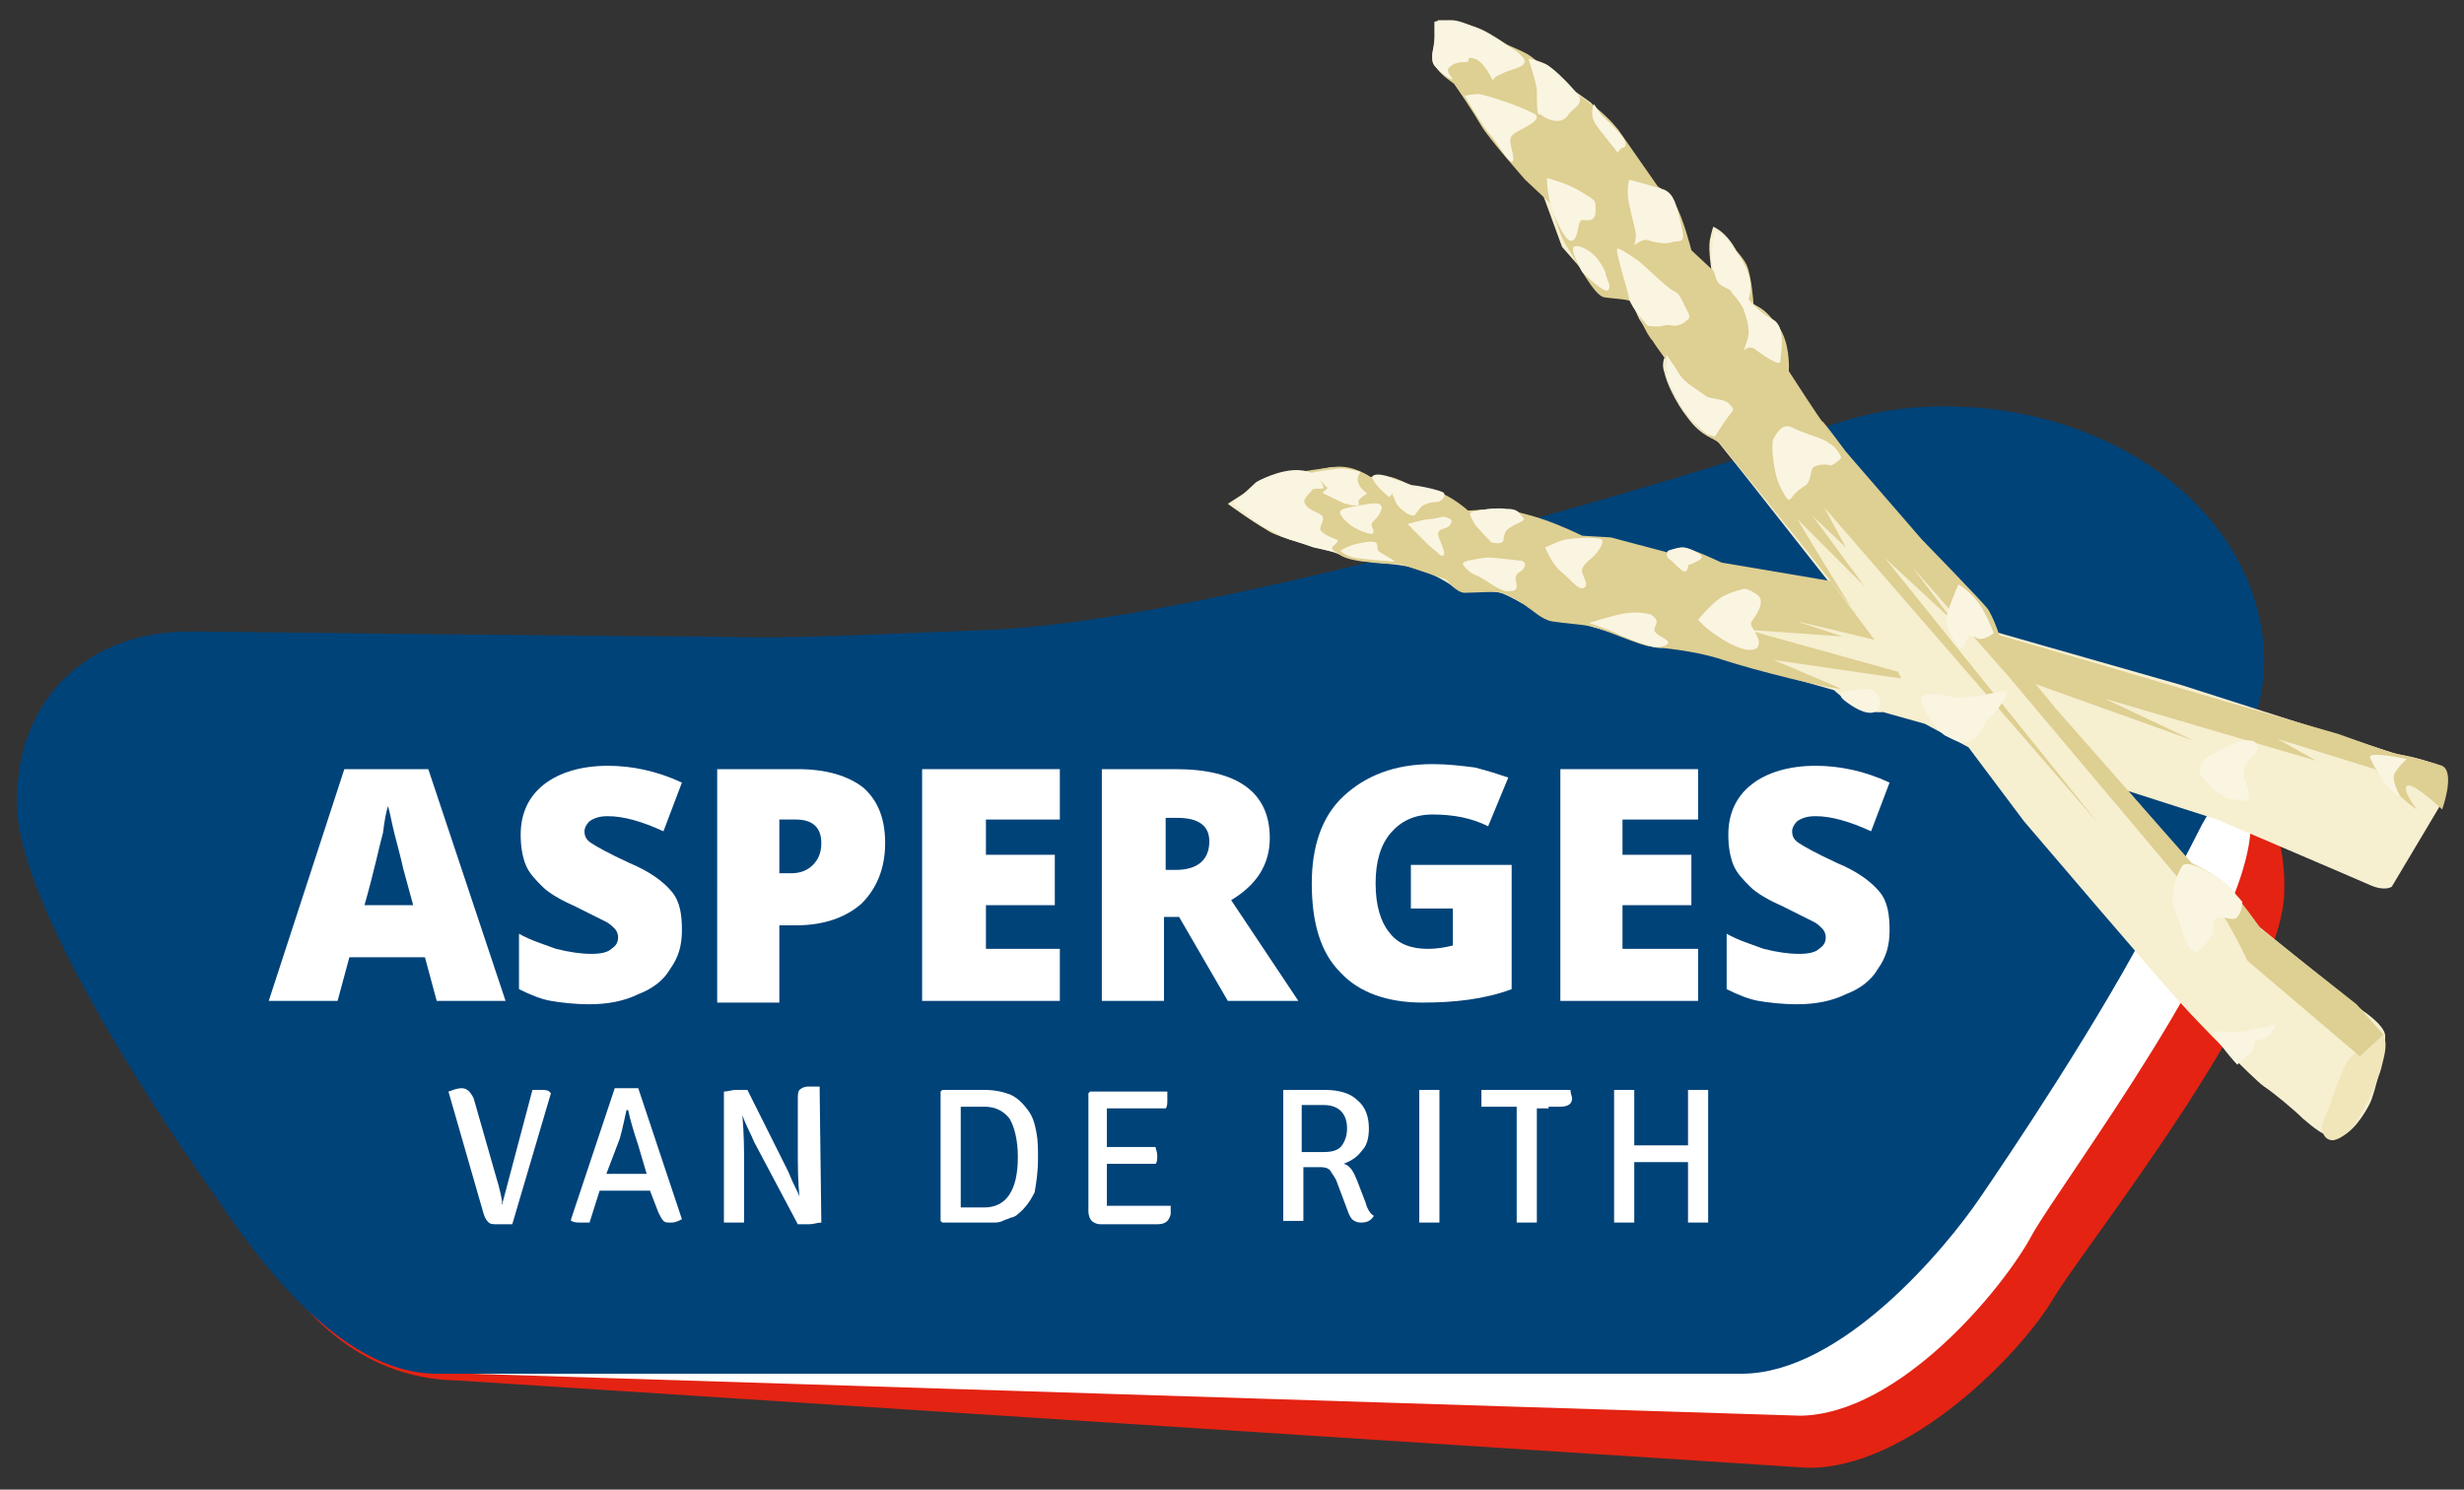 <?xml version="1.0" encoding="utf-8"?>
<!-- Generator: Adobe Illustrator 23.0.3, SVG Export Plug-In . SVG Version: 6.00 Build 0)  -->
<svg version="1.1" id="Laag_1" xmlns="http://www.w3.org/2000/svg" xmlns:xlink="http://www.w3.org/1999/xlink" x="0px" y="0px"
	 viewBox="0 0 146.7 88.7" style="enable-background:new 0 0 146.7 88.7;" xml:space="preserve">
<rect x="0" y="0" width="146.7" height="88.7" fill="#333333" stroke="none"/>
<style type="text/css">
	.st0{fill:#E42313;}
	.st1{fill:#FFFFFF;}
	.st2{fill:#004379;}
	.st3{fill-rule:evenodd;clip-rule:evenodd;fill:#F6EFD0;}
	.st4{fill-rule:evenodd;clip-rule:evenodd;fill:#F1E5BA;}
	.st5{fill-rule:evenodd;clip-rule:evenodd;fill:#DECF92;}
	.st6{fill-rule:evenodd;clip-rule:evenodd;fill:#FAF5E1;}
</style>
<g>
	<path class="st0" d="M125.4,42.1L14.1,39.4c-6-0.1-11,4-11.1,10.4c-0.2,6.4,11.1,21.3,12.8,24.6c1.7,3.3,5.4,7.7,11.4,7.8l80.4,5.2
		c6,0.1,12.7-6.8,14.6-10c1.9-3.2,13.7-17.9,13.8-24.3C136.2,46.7,131.4,42.3,125.4,42.1"/>
	<path class="st1" d="M123.3,38.6l-109.5,1C7.8,39.6,3.1,43.9,3.1,50.3c0.1,6.4,11.6,20.9,13.4,24.1c1.8,3.2,5.6,7.5,11.5,7.4
		l79.2,2.5c5.9-0.1,12.1-7.6,13.8-10.8c1.8-3.2,13-18,13-24.4C134,42.8,129.2,38.5,123.3,38.6"/>
	<path class="st2" d="M131.1,49.1c1.7-3,3.7-6.1,3.7-9.7c0-8.4-8.5-15.2-19-15.2c-4.3,0-6.7,1-11.6,2.9c-0.4,0.1-0.9,0.3-1.3,0.4
		c-7,2.2-31.8,9.5-43.9,10S46.6,38,41.6,37.9c-5.1,0-30.3-0.3-30.3-0.3C5.4,37.6,1,41.4,1,47.8c0,6.4,9.6,20.3,11.8,23.4
		c2.3,3.4,7.3,10.6,13.2,10.6l77.7,0c5.9,0,12.1-7.4,14.2-10.5c1.5-2.2,7.2-10.6,10.6-17.3C128.5,54.1,130.4,50.5,131.1,49.1"/>
</g>
<g>
	<path class="st3" d="M140.7,60.2c0,0,1.2,0.8,1.3,1.4c0.1,0.6-0.6,3.5-0.9,4.1c-0.3,0.6-1.1,1.9-1.9,2c-0.8,0.1-1.6-0.7-2.1-1.1
		c-0.5-0.5-1.7-1.5-2.3-1.9c-0.6-0.4-4.3-4.2-4.9-4.9c-0.7-0.7-9.4-10.9-9.4-10.9l-3.3-4.4l-2.6-1.4l-2.5-0.7c0,0-0.7,0.1-1.5-0.3
		c-0.8-0.4-1.4-1-1.4-1l-9.5-2.7c0,0-0.9,0.4-1.6,0c-0.8-0.4-3.8-1.2-4.1-1.3c-0.4-0.1-1.5-0.1-1.9-0.4c-0.5-0.2-2-1.1-2.5-1.3
		C89,35.1,88,35.2,88,35.2s-0.8,0.2-1.4-0.2c-0.6-0.5-1.9-1.1-2.5-1.2c-0.6-0.2-3.2-0.4-3.2-0.4s-1-0.3-1.2-0.4s-0.6-0.2-0.6-0.2
		s-2.3-0.6-3.2-1c-0.9-0.4-2.8-1.8-2.8-1.8l1.7-1.1c0,0,1.1-0.7,1.8-0.7c0.7,0.1,1.5-0.1,1.5-0.1s1.3-0.5,2.1-0.2
		c0.7,0.2,1.5,0.7,1.5,0.7s0.1-0.2,0.3-0.2c0.2,0,0.7,0,1.3,0.3c0.6,0.3,1.1,0.5,1.5,0.6s1.2,0.3,1.8,0.6c0.5,0.3,0.7,0.6,0.7,0.6
		s2-0.4,2.6-0.1c0.6,0.3,1.3,0.5,1.3,0.5l3.4,1.3c0,0,1.4-0.1,2.5,0.3c1.1,0.3,2.1,0.5,2.1,0.5s0.6-0.4,1.2-0.1
		c0.6,0.2,2.9,1.1,3.8,1.2c0.9,0.1,4.8,0.7,4.8,0.7l-5.2-6.6l-1.6-2c0,0-0.9-0.2-1.7-1.3c-0.8-1-1.3-2.2-1.4-2.7
		c-0.2-0.5,0-0.9,0-0.9L97.6,19L97,17.7l-1.3-0.5l-0.6-0.1l-2.1-2.4l-1.1-3L88.7,8l-2.4-3.4c0,0-0.9-0.5-1-0.9
		c-0.1-0.4,0.2-1.8,0.2-1.8l0.1-0.7c0,0,1.6,0,2.9,0.7c1.3,0.7,6.2,4.2,6.2,4.2s1,1,1.7,1.8c0.6,0.8,2.2,3.3,2.2,3.3s0.5,0,1,1
		c0.6,1,1,2.8,1,2.8l1.3,1.1c0,0-0.2-1.2-0.1-1.8c0.1-0.5,0.2-0.8,0.2-0.8s1.1,0.4,1.7,2.2c0.6,1.8,0.6,2.4,0.6,2.4s1,0.3,1.4,1.3
		c0.5,1,0.2,2.5,0.2,2.5l6.2,7.8l5.1,5.6c0,0,0.9,1.1,1.1,1.5c0.1,0.4,0.4,0.8,0.4,0.8l11.2,3.2l12.8,4.1c0,0,2.6,0.4,2.9,1.1
		c0.3,0.7-0.4,2.1-0.4,2.1l-2.8,4.7c0,0-0.4,0.3-1.3-0.1c-0.9-0.4-9.1-3.9-9.1-3.9l-5.3-1.7l3.6,4.2c0,0,2.2,0.9,2.8,2
		c0.6,1.1,1.3,1.8,1.3,1.8L140.7,60.2z"/>
	<path class="st4" d="M141.8,61.5c0,0-1.1,0.8-1.8,1.4c-0.6,0.6-1.3,3.1-1.6,3.7s-0.1,1.3,0.5,1.3c0.6-0.1,1.2-0.7,1.5-1.3
		c0.3-0.5,1.2-2.2,1.4-3.1C142,62.7,142.2,62,141.8,61.5"/>
	<path class="st5" d="M110.5,36.5c-0.1,0.1-3.5-5.6-3.5-5.6l4,4l-3.1-4.2l2,1.9l-1.3-2.4l16.3,18.8l-12.7-15.8l4.1,3.8l-2.5-3.3
		l5.8,6.6l10.1,12c0,0,2.1,1.3,2.9,2.6c0.7,1.2,1.2,2.3,1.2,2.3l6.7,5.7l1.4-1.3l-1.6-1.8l-5.7-4.5c0,0-1.6-2.3-2.3-2.8
		c-0.6-0.5-1.8-1.1-1.8-1.1l-8.1-9.2l-3.2-3.9c0,0-0.5-1.6-0.9-2.1c-0.4-0.5-3.9-4.1-3.9-4.1l-4.5-5.2c0,0-1.4-1.9-1.4-1.8
		c0,0.1-2-3-2-3s0.1-1.3-0.4-2.3s-1.7-1.7-1.7-1.7s-0.1-1.6-0.4-2.3s-1.8-2.1-1.8-2.1l-0.1,1l0.1,1.6l-1.5-1.4c0,0-0.5-2-1-2.8
		c-0.6-0.8-1-1-1-1l-2.3-3.3c0,0-0.5-0.7-1.4-1.4c-0.9-0.7-2.4-1.7-2.4-1.7s-1-1.1-1.7-1.5c-0.7-0.4-4.3-1.8-4.3-1.8l-1,0.1
		c0,0-0.4,2-0.1,2.5c0.3,0.5,1.1,1,1.1,1s1.2,1.8,1.6,2.5c0.4,0.7,2.6,3.2,2.6,3.2l1.6,1.5c0,0,0.3,1.6,0.9,2.5
		c0.6,0.9,1.6,2.9,2.2,3c0.6,0.1,1.5,0.1,1.7,0.3c0.1,0.2,0.3,0.6,0.3,0.6s0.5,1.3,0.9,1.7c0.3,0.5,0.8,1.1,0.8,1.1s0,1.3,0.5,2.2
		c0.5,0.9,1.4,2,1.9,2.3s0.8,0.5,0.8,0.5l4.7,5.8L110.5,36.5z"/>
	<path class="st5" d="M109.6,41l-4-1.7l7.6,1.1L113,40l-9-2.5l5.7,0.4c0,0-3-1-2.8-0.9c0.2,0,4.7,1.1,4.7,1.1l-2.6-3.5l-6.5-1.1
		c0,0-1.9-0.9-2.3-0.9c-0.5,0-0.9,0.3-0.9,0.3S95.9,32,95.9,32c0,0-1.7-0.1-1.7-0.1s-1.2-0.6-2.4-1c-1.2-0.4-2.4-0.6-2.4-0.6l-2,0.1
		c0,0-1.1-1-2.1-1.2c-1-0.2-1.5-0.4-1.5-0.4s-0.6-0.3-1-0.4c-0.5-0.1-1.2,0-1.2,0s-1-0.7-2-0.6s-2.2,0.3-2.2,0.3s-0.9,0-1.6,0.2
		C75,28.7,74,29.6,74,29.6L73.4,30c0,0,1.5,1.2,2.1,1.6c0.5,0.4,4.1,1.3,4.1,1.3s0.3,0.4,1.4,0.5c1.1,0.2,2.4,0.2,2.4,0.2l2.7,0.9
		c0,0,0.6,0.8,1.1,0.8s1.8-0.1,2.2,0s1.4,0.7,1.6,0.9c0.2,0.1,0.8,0.7,1.4,0.8c0.6,0.1,1.9,0.2,2.4,0.3c0.5,0.1,3,1.2,3.5,1.2
		c0.6,0.1,2.5,0.2,4.3,0.8C104.4,39.9,109.2,41.1,109.6,41"/>
	<path class="st6" d="M85.1,32.5l-1.3-1.3c0,0,1.1-0.3,1.4-0.3c0.3,0,0.7-0.2,0.9-0.1c0.2,0.1,0.5,0.1,0.2,0.5
		c-0.3,0.3-0.9,0.1-0.6,0.8c0.3,0.7,0.4,1,0.1,1C85.6,32.9,85.1,32.5,85.1,32.5"/>
	<path class="st5" d="M121.1,40.7l9.5,3.4l-5.3-2.5l12.6,3.7l-2.3-1.3l5.8,1.8c0,0,0.8,0.9,1.4,1.5c0.6,0.6,1.1,0.9,1.1,0.9
		s-0.9-1.1-0.6-1.4c0.3-0.3,2.1,1.4,2.1,1.4s0.8-2.2,0-2.6c-0.8-0.3-3.1-0.8-3.1-0.8l-3.1-1.1l-6.6-1.9l-7.8-2.3l-6.2-1.8l0.7,1.3
		L121.1,40.7z"/>
	<path class="st6" d="M131.8,61.4c0,0,1.4,0.1,1.9,0c0.5-0.1,1.8-0.4,1.8-0.4s-0.3,0.7-0.6,0.8c-0.2,0.1-0.6,0.1-0.7,0.3
		c0,0.2,0,0.5-0.3,0.7c-0.3,0.2-0.7,0.6-0.7,0.6C133.2,63.4,131.9,62,131.8,61.4"/>
	<path class="st6" d="M130.8,56.7c0,0,0.7-0.6,0.9-1s-0.1-0.8,0.3-1c0.4-0.2,1,0.2,1.2-0.1c0.3-0.3,0.3-0.9,0.3-0.9
		s-0.9-1.1-1.4-1.4c-0.5-0.3-1.9-1.2-2.2-0.7c-0.3,0.5-0.8,1.7-0.4,2.7C130,55.3,130.1,56.7,130.8,56.7"/>
	<path class="st6" d="M119.5,41.1c0,0-2.6,0.6-3.3,0.4c-0.7-0.2-1.7-0.3-1.8,0.1s0.8,1.8,1.4,2.2c0.6,0.3,1,0.5,1.3,0.4
		s0.6-0.3,0.8-0.6c0.2-0.3,0.3-0.7,0.7-1C119.1,42.1,119.6,41.3,119.5,41.1"/>
	<path class="st6" d="M116.5,38.4c0,0-0.7-1-0.6-1.7c0.2-0.8,0.7-1.9,0.7-1.9s0.7,0.4,1.2,1.1c0.5,0.7,0.9,1.8,0.9,1.8
		s-0.6,0.5-1,0.3c-0.4-0.3-0.7,0.1-0.7,0.3C117,38.6,116.7,38.7,116.5,38.4"/>
	<path class="st6" d="M109.6,27.3c0,0-0.5,0.5-0.7,0.4c-0.3-0.1-0.9,0-1,0.2c-0.1,0.2-0.1,0.8-0.4,1c-0.3,0.2-0.6,0.4-0.8,0.7
		c-0.2,0.3-0.3,0.2-0.7-0.6c-0.4-0.7-0.6-2.6-0.4-2.9c0.2-0.3,0.5-1,1.2-0.6c0.8,0.4,1.8,0.6,2.1,0.9
		C109.2,26.5,109.7,27.2,109.6,27.3"/>
	<path class="st6" d="M102.1,26c0,0,0.5-0.8,0.8-1.2c0.3-0.4,0.4-0.4,0.1-0.7c-0.3-0.4-1.1-0.3-1.4-0.5c-0.4-0.3-1.3-0.8-1.6-1.3
		c-0.3-0.5-0.8-1.2-0.8-1.2s0,0.9,0.1,1.5c0.2,0.6,0.6,1.4,1,1.9c0.4,0.6,1.2,1.3,1.4,1.4C101.8,25.9,102.1,26,102.1,26"/>
	<path class="st6" d="M103.8,20.9c0,0,0.3-0.4,0.7-0.1c0.4,0.3,1.5,1.1,1.5,0.7c0-0.4,0.4-2.1-0.5-2.5c-0.9-0.5-1.4-1.2-1.4-1.2
		s0.5-1-0.5-2.5s-1.5-1.6-1.5-1.6s-0.3,1.6-0.1,2.3c0.2,0.7,0.2,0.8,0.5,1c0.3,0.2,0.5,0.2,0.6,0.4c0.1,0.2,0.4,0.4,0.7,1
		c0.2,0.6,0.3,0.9,0.3,1.3C104.2,19.9,103.8,20.9,103.8,20.9"/>
	<path class="st6" d="M98.1,19.4c0,0-1-1.1-1.1-1.6c-0.1-0.6-0.9-3-0.7-3c0.2,0,0.9,0.5,1.2,0.7c0.3,0.2,1.7,1.6,2.1,1.8
		c0.4,0.2,0.4,0.3,0.7,0.9c0.3,0.6,0.4,0.7,0.1,0.9c-0.2,0.2-0.5,0.3-0.7,0.3c-0.2,0-0.4-0.1-0.7,0S98.1,19.4,98.1,19.4"/>
	<path class="st6" d="M97,10.7c0,0-0.2,0.6,0,1.5c0.2,0.9,0.4,1.6,0.4,1.8s-0.1,0.6-0.1,0.6s0.5-0.4,0.8-0.3
		c0.3,0.1,1.1,0.3,1.5,0.1c0.4-0.1,0.8,0.2,0.5-1c-0.3-1.2-0.4-1.8-1-2.1C98.5,11.1,97,10.7,97,10.7"/>
	<path class="st6" d="M95.7,17.3c0,0,0.2-0.1,0.1-0.4s-0.2-0.5-0.2-0.6c0-0.1-0.2-0.5-0.5-0.9c-0.3-0.4-1.1-0.9-1.4-0.7
		c-0.2,0.2,0.3,1.1,0.5,1.5C94.6,16.6,95.5,17.4,95.7,17.3"/>
	<path class="st6" d="M92.1,10.6c0,0,1.2,0.3,2,0.8s0.9,0.5,0.9,0.9c0,0.4,0,0.7-0.3,0.8c-0.3,0.1-0.6-0.2-0.7,0.3
		c-0.1,0.5-0.2,1.1-0.6,0.9c-0.4-0.3-0.9-1.5-1.1-2.2C92.1,11.4,92.1,10.6,92.1,10.6"/>
	<path class="st6" d="M87.2,5.7c0,0,1.1,1.9,1.5,2.3c0.4,0.4,1.3,2.1,1.4,1.5c0-0.6-0.4-1.2,0-1.5c0.3-0.3,2.1-0.9,1.1-1.3
		c-1-0.5-2.9-1.1-3.2-1.1C87.7,5.6,87.2,5.7,87.2,5.7"/>
	<path class="st6" d="M94.9,6.2c0,0-0.3,0.6,0.1,1.2s1.3,1.6,1.3,1.7c0,0,0.2-0.3,0.3-0.3c0.1,0,0.3-0.1,0.1-0.5
		c-0.2-0.4-1.4-1.5-1.4-1.5L94.9,6.2z"/>
	<path class="st6" d="M91,3.5c0,0,0.5,1.5,0.5,1.9c0,0.5,0,1.3,0.1,1.4C91.8,6.8,91.8,6.9,92,7c0.2,0.1,0.4,0.2,0.7,0.2
		c0.3,0,0.5-0.1,0.7-0.4c0.2-0.3,0.9-0.6,0.6-1.1c-0.3-0.4-1.4-1.6-2-1.9C91.3,3.5,91,3.5,91,3.5"/>
	<path class="st6" d="M86.5,4.7c0,0-0.5-0.5-0.2-0.7c0.3-0.3,0.7-0.3,1-0.3c0.3,0-0.1-0.4,0.5-0.2c0.6,0.2,1,1.2,1.1,1.3
		c0.1,0-0.2-0.1,0.5-0.4c0.7-0.4,2.2-0.4,0.8-1.4c-1.4-0.9-3-1.8-3.8-1.8c-0.8,0-1,0.1-1,0.1l0,1.4c0,0-0.3,0.7,0,1.2
		C85.8,4.4,86.4,4.8,86.5,4.7"/>
	<path class="st6" d="M142.9,47.4c0,0-0.6-1-0.3-1.4c0.3-0.5,0.7-0.8,0.7-0.8s-2.3-0.5-2.2-0.1C141.2,45.4,142.2,47.3,142.9,47.4"/>
	<path class="st6" d="M132.7,44.4c0,0-1.1,0.5-1.4,0.8c-0.3,0.3-0.4,0.5-0.3,0.9c0.2,0.3,0.7,0.9,1.2,1.2s0.6,0.3,0.9,0.3
		c0.3,0,0.8,0.3,0.8-0.2c0-0.5-0.4-1.1-0.3-1.6c0.1-0.4,0.6-0.8,0.7-1c0.2-0.2,0.2-0.8-0.6-0.7C133,44.2,132.7,44.4,132.7,44.4"/>
	<path class="st6" d="M109.7,41.2c0,0-0.3,0.2,0.1,0.5c0.5,0.4,1.3,0.9,1.8,0.7c0.5-0.2,0.4-1-0.1-1.3
		C111.1,40.9,109.7,41.2,109.7,41.2"/>
	<path class="st6" d="M103.7,35.1c0,0-0.5,0.1-1.1,0.4c-0.6,0.3-1.5,1.4-1.5,1.4s0.5,0.6,1.2,1c0.7,0.5,1.5,0.8,1.8,0.8
		c0.3,0,0.7,0,0.6-0.6c-0.2-0.6-0.6-0.9-0.4-1.1c0.2-0.3,0.9-1.2,0.3-1.6C103.9,34.9,103.7,35.1,103.7,35.1"/>
	<path class="st6" d="M98.3,36.6c0,0-0.6-0.2-1.4-0.1c-0.8,0.1-2.3,0.6-2.3,0.6s1.3,0.4,1.8,0.7c0.5,0.2,1.4,0.6,2,0.7
		c0.6,0.1,1-0.1,0.9-0.3c-0.1-0.2-0.8-0.4-0.8-0.7C98.5,37.2,98.9,37,98.3,36.6"/>
	<path class="st6" d="M101.2,33c0,0-0.6-0.4-1-0.4c-0.4,0-0.9,0.2-0.9,0.2s-0.2,0.3,0.1,0.5c0.2,0.1,0.8,0.9,1,0.7
		c0.2-0.3,0-0.4,0.3-0.4C100.8,33.5,101.6,33.3,101.2,33"/>
	<path class="st6" d="M92,32.6c0,0,0.4,1,0.9,1.4c0.5,0.4,1.1,1.2,1.4,1c0.3-0.1,0-0.6-0.1-0.9c-0.1-0.4,0.4-0.7,0.7-1
		c0.3-0.3,0.7-0.9,0.4-1c-0.2-0.1-1.4-0.1-1.9,0C93,32.1,92,32.6,92,32.6"/>
	<path class="st6" d="M90.6,33.4c0,0-1.5-0.2-2.1-0.2c-0.7,0.1-1.5,0.2-1.4,0.4c0.1,0.2,0.5,0.6,0.9,0.7c0.4,0.2,1.3,0.9,1.7,0.9
		c0.4,0,0.6,0,0.6-0.3c0-0.3-0.2-0.5,0.1-0.8C90.7,34,91,33.5,90.6,33.4"/>
	<path class="st6" d="M88.8,32.3c0,0-0.8-0.8-1-1.1c-0.2-0.4-0.4-0.6-0.2-0.7c0.2-0.1,1.6-0.3,2-0.2c0.3,0,0.7,0,0.9,0.3
		c0.2,0.3,0.4,0.3,0,0.5c-0.4,0.2-0.9,0.4-0.9,0.7C89.4,32,89.8,32.5,88.8,32.3"/>
	<path class="st6" d="M81.2,32.3c0,0-0.6,0.1-0.8,0.2c-0.3,0.1-0.6,0.3-0.6,0.3s0.3,0.3,0.8,0.4c0.5,0.1,1.8,0.2,1.9,0.2
		c0.1,0,0.6,0.1,0.5,0c-0.1-0.1-0.5-0.3-0.8-0.5c-0.3-0.1-0.1-0.5-0.3-0.6C81.7,32.2,81.2,32.3,81.2,32.3"/>
	<path class="st6" d="M83.8,30.6c0,0-0.6-0.4-0.7-0.7c-0.1-0.3-0.3-0.5-0.1-0.6c0.2-0.1,0.8-0.4,1.1-0.4s1.2,0.2,1.5,0.3
		c0.3,0.1,0.4,0.1,0.4,0.3c0,0.1-0.2,0.4-0.5,0.4c-0.3,0-0.7,0.1-0.9,0.3c-0.1,0.1-0.3,0.4-0.4,0.5C84,30.7,83.8,30.6,83.8,30.6"/>
	<path class="st6" d="M81.5,30c0,0-1.2,0.2-1.5,0.3c-0.3,0.1-0.3,0.3,0.1,0.7s0.7,0.5,0.9,0.6c0.2,0.1,0.6,0.2,0.7,0.2
		c0.1-0.1,0.1-0.2,0-0.4c-0.1-0.2,0-0.3,0.2-0.5c0.2-0.2,0.5-0.7,0.3-0.8C82.2,29.9,81.5,30,81.5,30"/>
	<path class="st6" d="M82.7,29.6c0,0-0.6-0.5-0.8-0.8c-0.2-0.3-0.3-0.4-0.1-0.5c0.2-0.1,0.7,0,0.9,0.1c0.2,0.1,0.9,0.3,1.1,0.4
		C84.1,28.9,84,29,84,29s-0.9,0.2-1.1,0.4C82.8,29.5,82.7,29.6,82.7,29.6"/>
	<path class="st6" d="M81,28.1c0,0-0.7-0.2-1.1-0.2c-0.4,0-1.6,0.2-1.6,0.2l-0.4,0.1c0,0,0.7,0.3,0.9,0.6s0.3,0.2,0.2,0.3
		c-0.1,0.1-0.3,0.2-0.2,0.3c0.1,0,1.2,0.6,1.3,0.6c0.2,0,0.2,0.1,0.6,0.1c0.4,0,0.1-0.1,0.2-0.3c0.1-0.2,0.5-0.4,0.5-0.4
		c-0.1-0.1-0.5-0.4-0.5-0.6C80.7,28.5,81,28.1,81,28.1"/>
	<path class="st6" d="M78.2,32.6l1.4,0.3c0,0-0.5-0.2-0.2-0.4c0.2-0.2,0.4-0.3,0.1-0.4c-0.3-0.1-0.9-0.4-0.9-0.6
		c0-0.2,0.3-0.6,0.1-0.8c-0.2-0.2-0.8-0.3-1-0.7c-0.2-0.3,0.3-0.6,0.4-0.8c0.1-0.2,0.8,0,0.7-0.2c-0.1-0.2-0.2-0.9-1.4-1
		c-1.2-0.1-2.6,0.7-2.6,0.7L73.4,30c0,0,0.9,0.7,1.4,1.1c0.5,0.4,1.6,0.9,1.9,1C77.1,32.2,78.2,32.6,78.2,32.6"/>
</g>
<g>
	<path class="st1" d="M29.9,71.7l1.8-6.8c0.1,0,0.3,0,0.5,0s0.4,0,0.5,0.1l0.1,0.1l-2.3,7.8c-0.4,0-0.7,0-0.9,0
		c-0.2,0-0.4,0-0.5-0.1c-0.1-0.1-0.2-0.2-0.3-0.5L26.7,65c0.3-0.1,0.5-0.2,0.8-0.2c0.3,0,0.5,0.2,0.7,0.6l1.2,4.2
		c0.2,0.7,0.4,1.3,0.5,2C29.8,71.7,29.9,71.7,29.9,71.7"/>
	<path class="st1" d="M38.7,70.9l-0.7,0h-1.6l-0.7,0l-0.6,1.9c-0.1,0-0.3,0-0.5,0c-0.2,0-0.4,0-0.6-0.1l0-0.1l2.6-7.8
		c0.2,0,0.4,0,0.7,0c0.3,0,0.5,0,0.7,0l2.6,7.8c-0.2,0.1-0.4,0.2-0.6,0.2c-0.3,0-0.4,0-0.5-0.1c-0.1-0.1-0.2-0.3-0.3-0.5L38.7,70.9z
		 M36.1,69.9l0.6,0h1.2c0.3,0,0.5,0,0.6,0l-0.5-1.7c-0.3-0.9-0.5-1.6-0.6-2.1h-0.1c-0.1,0.4-0.2,1-0.4,1.7L36.1,69.9z"/>
	<path class="st1" d="M48.8,64.9L48.8,64.9l0.1,7.9c-0.2,0-0.5,0.1-0.7,0.1s-0.5,0-0.7,0L44.9,68c-0.2-0.5-0.5-1-0.7-1.6l0,0
		c0.1,1.2,0.1,2.1,0.1,2.8v3.6c-0.2,0-0.4,0-0.6,0c-0.2,0-0.4,0-0.6,0v-7.8c0.2,0,0.5-0.1,0.7-0.1s0.5,0,0.7,0l2.4,4.8
		c0.1,0.2,0.2,0.5,0.4,0.9c0.2,0.4,0.3,0.6,0.3,0.7l0,0c-0.1-1-0.1-1.9-0.1-2.9v-2.9c0-0.3,0-0.5,0.1-0.6s0.3-0.2,0.5-0.2H48.8z"/>
	<path class="st1" d="M60.6,72.3c-0.1,0.1-0.3,0.2-0.4,0.2c-0.2,0.1-0.3,0.1-0.5,0.2c-0.2,0.1-0.4,0.1-0.6,0.1c-0.2,0-0.4,0-0.5,0
		c-0.2,0-0.5,0-0.9,0s-1,0-1.6,0L56,72.7V65l0.1-0.1c0.7,0,1.5,0,2.5,0c0.6,0,1.1,0.1,1.6,0.3c0.4,0.2,0.7,0.5,1,0.9
		c0.3,0.4,0.4,0.8,0.5,1.3s0.1,1,0.1,1.6c0,0.8-0.1,1.4-0.2,2C61.4,71.4,61.1,71.9,60.6,72.3 M58.6,65.9h-1.4v6h1.4c1.3,0,2-1,2-3
		c0-1-0.2-1.8-0.5-2.3C59.7,66.1,59.2,65.9,58.6,65.9"/>
	<path class="st1" d="M65.9,71.2l0,0.6c0.2,0,0.5,0,0.8,0h3c0,0.2,0,0.4,0,0.5c-0.1,0.4-0.3,0.6-0.8,0.6h-3.4
		c-0.2,0-0.4-0.1-0.5-0.2c-0.1-0.1-0.2-0.3-0.2-0.6v-7l0.1-0.1h4.6c0,0.1,0,0.3,0,0.5c0,0.2,0,0.4-0.1,0.5h-3.5l0,0.7v1.6l0.7,0h2.2
		c0,0.1,0.1,0.3,0.1,0.5c0,0.2,0,0.4-0.1,0.5h-2.2c-0.3,0-0.5,0-0.7,0V71.2z"/>
	<path class="st1" d="M76.4,64.9l2.5,0c0.8,0,1.5,0.2,1.9,0.6c0.5,0.4,0.7,1,0.7,1.7c0,0.5-0.1,1-0.4,1.3c-0.3,0.4-0.6,0.6-1.1,0.8
		c0.4,0.1,0.6,0.5,0.8,1l0.5,1.3c0.1,0.4,0.3,0.7,0.5,0.8c-0.2,0.3-0.4,0.4-0.8,0.4c-0.2,0-0.4-0.1-0.5-0.2s-0.2-0.3-0.3-0.6
		l-0.6-1.6c-0.1-0.3-0.3-0.5-0.4-0.7c-0.2-0.2-0.4-0.2-0.7-0.2h-0.9v3.2c-0.2,0-0.4,0-0.6,0c-0.2,0-0.4,0-0.6,0L76.4,64.9L76.4,64.9
		z M77.5,65.8v2.8c0.6,0,1,0,1.3,0c0.5,0,0.9-0.1,1.1-0.4c0.2-0.3,0.3-0.6,0.3-1c0-0.9-0.5-1.4-1.4-1.4
		C78.2,65.8,77.8,65.8,77.5,65.8"/>
	<path class="st1" d="M84.5,72.8v-7.9c0.2,0,0.4,0,0.6,0c0.2,0,0.5,0,0.6,0v7.9c-0.2,0-0.4,0-0.6,0C84.8,72.8,84.6,72.8,84.5,72.8"
		/>
	<path class="st1" d="M92.2,66l-0.7,0v6.8c-0.2,0-0.4,0-0.6,0c-0.2,0-0.4,0-0.6,0v-6l0-0.9h0l-0.7,0h-1.4c0-0.2,0-0.3,0-0.5
		c0-0.2,0-0.4,0-0.5h5.3c0,0.2,0.1,0.4,0.1,0.5c0,0.3-0.2,0.5-0.7,0.5H92.2z"/>
	<path class="st1" d="M100.5,68.2l0-0.9v-2.4c0.2,0,0.4,0,0.6,0s0.5,0,0.6,0v7.9c-0.2,0-0.4,0-0.6,0s-0.4,0-0.6,0v-2.7l0-0.9l-0.6,0
		h-1.9l-0.7,0l0,0.9v2.7c-0.2,0-0.4,0-0.6,0c-0.2,0-0.5,0-0.6,0v-7.9c0.2,0,0.4,0,0.6,0c0.2,0,0.5,0,0.6,0v2.4l0,0.9l0.7,0h1.9
		L100.5,68.2z"/>
</g>
<g>
	<path class="st1" d="M26,59.6L25.3,57h-4.5l-0.7,2.6h-4.1l4.5-13.8h5l4.6,13.8H26z M24.6,53.9L24,51.7c-0.1-0.5-0.3-1.2-0.5-2
		c-0.2-0.8-0.3-1.4-0.4-1.7c-0.1,0.3-0.2,0.8-0.3,1.6c-0.2,0.7-0.5,2.2-1.1,4.3H24.6z"/>
	<path class="st1" d="M40.6,55.4c0,0.9-0.2,1.6-0.7,2.3c-0.4,0.7-1.1,1.2-1.9,1.5c-0.8,0.4-1.8,0.6-2.9,0.6c-0.9,0-1.7-0.1-2.3-0.2
		c-0.6-0.1-1.3-0.4-1.9-0.7v-3.3c0.7,0.4,1.4,0.6,2.2,0.9c0.8,0.2,1.5,0.3,2.1,0.3c0.6,0,1-0.1,1.2-0.3c0.3-0.2,0.4-0.4,0.4-0.7
		c0-0.2-0.1-0.4-0.2-0.5c-0.1-0.1-0.3-0.3-0.5-0.4c-0.2-0.1-0.8-0.4-1.8-0.9c-0.9-0.4-1.6-0.8-2-1.2c-0.4-0.4-0.8-0.8-1-1.3
		c-0.2-0.5-0.3-1.1-0.3-1.8c0-1.3,0.5-2.3,1.4-3c0.9-0.7,2.2-1.1,3.8-1.1c1.4,0,2.9,0.3,4.4,1l-1.1,2.9c-1.3-0.6-2.4-0.9-3.3-0.9
		c-0.5,0-0.8,0.1-1.1,0.3c-0.2,0.2-0.3,0.4-0.3,0.6c0,0.3,0.1,0.5,0.4,0.7c0.3,0.2,1,0.6,2.3,1.2c1.2,0.5,2,1.1,2.5,1.7
		S40.6,54.5,40.6,55.4"/>
	<path class="st1" d="M52.7,50.2c0,1.5-0.5,2.7-1.4,3.6c-0.9,0.8-2.2,1.3-3.9,1.3h-1v4.6h-3.7V45.8h4.8c1.7,0,3,0.4,3.9,1.1
		C52.3,47.7,52.7,48.8,52.7,50.2 M46.4,52h0.7c0.6,0,1-0.2,1.3-0.5c0.3-0.3,0.5-0.7,0.5-1.3c0-0.9-0.5-1.4-1.5-1.4h-1V52z"/>
	<polygon class="st1" points="63.1,59.6 54.9,59.6 54.9,45.8 63.1,45.8 63.1,48.8 58.7,48.8 58.7,50.9 62.8,50.9 62.8,53.9 
		58.7,53.9 58.7,56.5 63.1,56.5 	"/>
	<path class="st1" d="M69.3,54.6v5h-3.7V45.8H70c3.7,0,5.6,1.4,5.6,4.1c0,1.6-0.8,2.8-2.3,3.7l4,6h-4.2l-2.9-5H69.3z M69.3,51.8h0.7
		c1.3,0,2-0.6,2-1.7c0-0.9-0.6-1.4-1.9-1.4h-0.7V51.8z"/>
	<path class="st1" d="M84.1,51.5h5.9v7.4c-1.6,0.6-3.4,0.8-5.3,0.8c-2.1,0-3.8-0.6-4.9-1.8c-1.2-1.2-1.7-3-1.7-5.3
		c0-2.2,0.6-4,1.9-5.2c1.3-1.2,3-1.9,5.3-1.9c0.9,0,1.7,0.1,2.5,0.2c0.8,0.2,1.4,0.4,2,0.6l-1.2,2.9c-1-0.5-2.1-0.7-3.3-0.7
		c-1.1,0-1.9,0.4-2.5,1.1c-0.6,0.7-0.9,1.7-0.9,3c0,1.3,0.3,2.3,0.8,2.9c0.5,0.7,1.3,1,2.3,1c0.6,0,1.1-0.1,1.5-0.2v-2.2h-2.5V51.5z
		"/>
	<polygon class="st1" points="101.1,59.6 92.9,59.6 92.9,45.8 101.1,45.8 101.1,48.8 96.6,48.8 96.6,50.9 100.7,50.9 100.7,53.9 
		96.6,53.9 96.6,56.5 101.1,56.5 	"/>
	<path class="st1" d="M112.5,55.4c0,0.9-0.2,1.6-0.7,2.3c-0.4,0.7-1.1,1.2-1.9,1.5c-0.8,0.4-1.8,0.6-2.9,0.6c-0.9,0-1.7-0.1-2.3-0.2
		c-0.6-0.1-1.3-0.4-1.9-0.7v-3.3c0.7,0.4,1.4,0.6,2.2,0.9c0.8,0.2,1.5,0.3,2.1,0.3c0.6,0,1-0.1,1.2-0.3c0.3-0.2,0.4-0.4,0.4-0.7
		c0-0.2-0.1-0.4-0.2-0.5c-0.1-0.1-0.3-0.3-0.5-0.4c-0.2-0.1-0.8-0.4-1.8-0.9c-0.9-0.4-1.6-0.8-2-1.2c-0.4-0.4-0.8-0.8-1-1.3
		c-0.2-0.5-0.3-1.1-0.3-1.8c0-1.3,0.5-2.3,1.4-3c0.9-0.7,2.2-1.1,3.8-1.1c1.4,0,2.9,0.3,4.4,1l-1.1,2.9c-1.3-0.6-2.4-0.9-3.3-0.9
		c-0.5,0-0.8,0.1-1.1,0.3c-0.2,0.2-0.3,0.4-0.3,0.6c0,0.3,0.1,0.5,0.4,0.7c0.3,0.2,1,0.6,2.3,1.2c1.2,0.5,2,1.1,2.5,1.7
		S112.5,54.5,112.5,55.4"/>
</g>
</svg>
